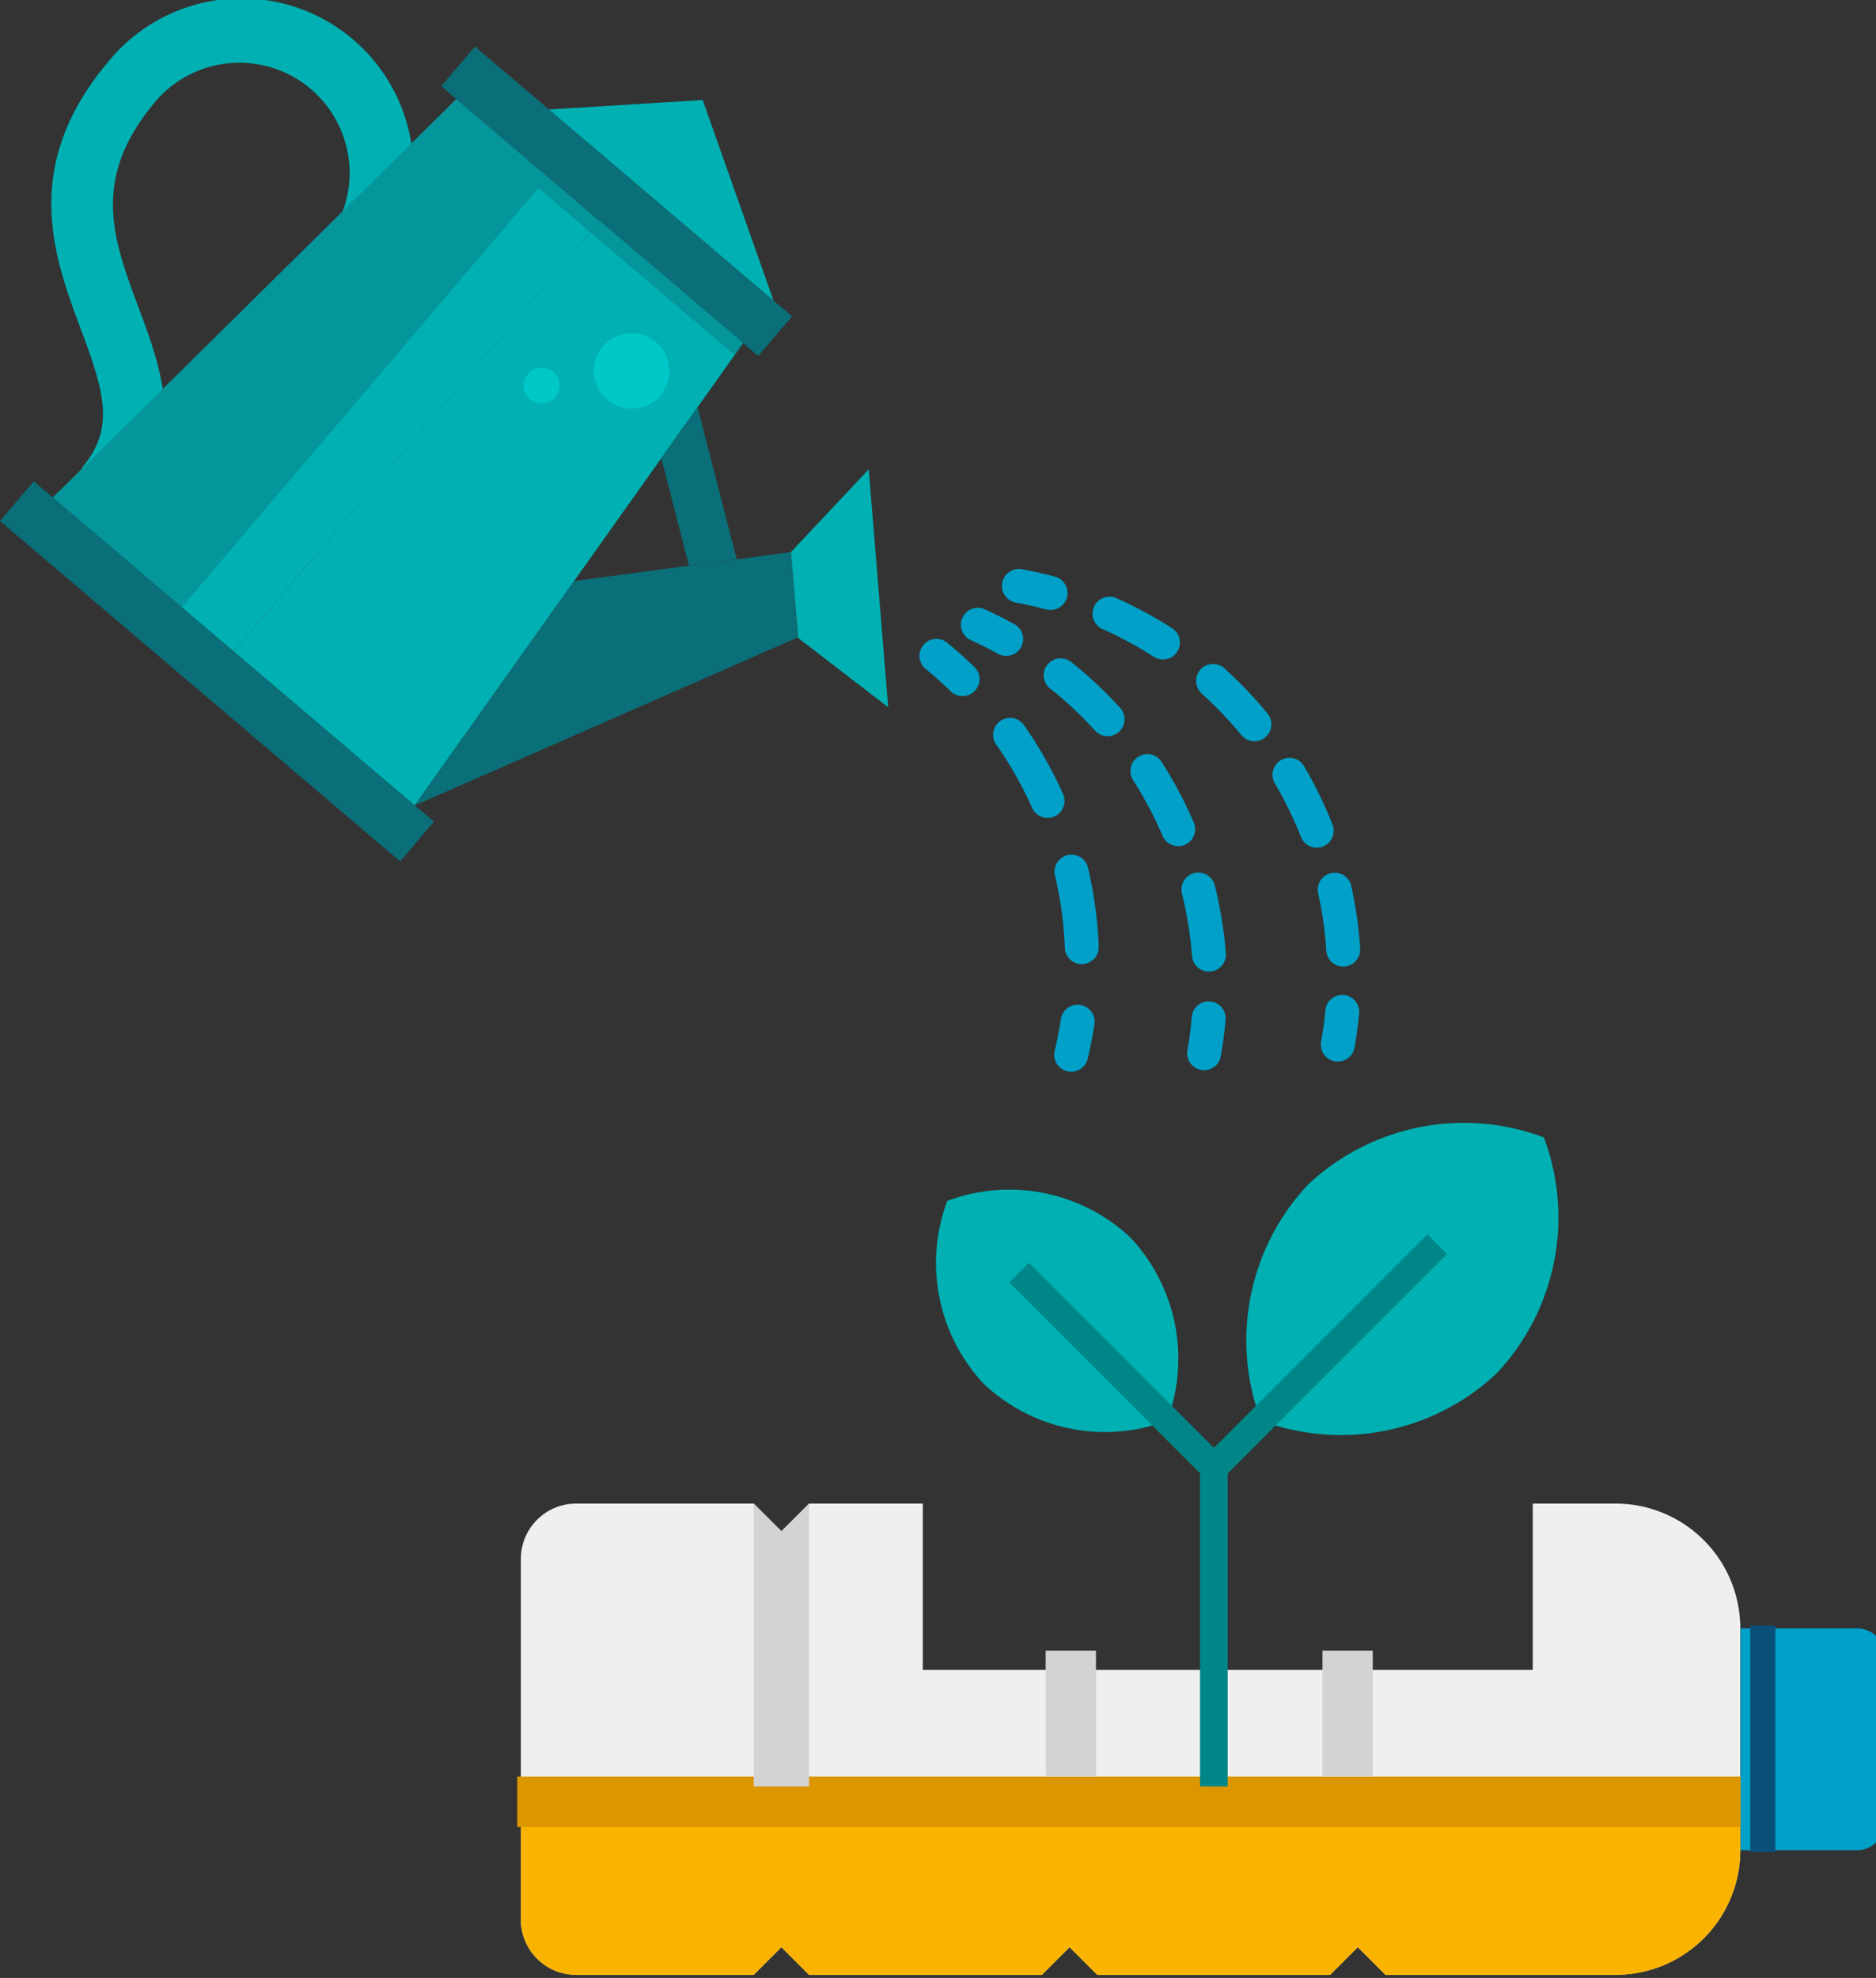 <svg xmlns="http://www.w3.org/2000/svg" xmlns:xlink="http://www.w3.org/1999/xlink" width="74.555" height="78.578" viewBox="0 0 74.555 78.578"><rect x="0" y="0" width="74.555" height="78.578" fill="#333333" stroke="none"/><defs><clipPath id="a"><rect width="54" height="34" transform="translate(0 0.127)" fill="none"/></clipPath><clipPath id="b"><rect width="35.299" height="34.221" fill="none"/></clipPath><clipPath id="c"><rect width="35.298" height="34.221" fill="none"/></clipPath><clipPath id="d"><rect width="27.434" height="20.193" fill="none"/></clipPath><clipPath id="e"><rect width="17.5" height="19.978" fill="#00a0c8"/></clipPath></defs><g transform="translate(-753.444 -2546.422)"><g transform="translate(774.314 2591.367)"><g transform="translate(-0.314 -0.494)" clip-path="url(#a)"><path d="M0,139.2v14.322a2.2,2.2,0,0,0,2.2,2.2H9.254l1.1-1.1,1.1,1.1h9.254l1.1-1.1,1.1,1.1h9.254l1.1-1.1,1.1,1.1h9.144a4.958,4.958,0,0,0,4.957-4.957v-8.813A4.958,4.958,0,0,0,43.515,137h-3.3v6.61H15.974V137H11.457l-1.1,1.1-1.1-1.1H2.2A2.2,2.2,0,0,0,0,139.2" transform="translate(0.143 -121.718)" fill="#efefef"/><path d="M48.473,241.534V239H0v5.288a2.2,2.2,0,0,0,2.2,2.2H9.254l1.1-1.1,1.1,1.1h9.254l1.1-1.1,1.1,1.1h9.254l1.1-1.1,1.1,1.1h9.144a4.957,4.957,0,0,0,4.957-4.957" transform="translate(0.143 -212.481)" fill="#fab400"/><rect width="49" height="2" transform="translate(0 26.127)" fill="#dc9600"/><path d="M84,148.237h2.2V137l-1.1,1.1L84,137Z" transform="translate(-74.603 -121.718)" fill="#d3d3d3"/><rect width="2" height="5" transform="translate(21 21.127)" fill="#d3d3d3"/><rect width="2" height="5" transform="translate(32 21.127)" fill="#d3d3d3"/><path d="M440,190.813h4.627a1.1,1.1,0,0,0,1.1-1.1V183.1a1.1,1.1,0,0,0-1.1-1.1H440Z" transform="translate(-391.384 -161.76)" fill="#00a0c8"/><rect width="1" height="9" transform="translate(49 20.127)" fill="#0a5078"/><path d="M150.424,24.424A7.026,7.026,0,0,1,157.7,25.88a7.026,7.026,0,0,1,1.456,7.281A7.026,7.026,0,0,1,151.88,31.7a7.026,7.026,0,0,1-1.456-7.281" transform="translate(-133.333 -21.167)" fill="#00b0b2"/><path d="M273.794.545a9.045,9.045,0,0,0-9.373,1.875,9.045,9.045,0,0,0-1.875,9.373,9.045,9.045,0,0,0,9.373-1.875A9.045,9.045,0,0,0,273.794.545" transform="translate(-232.994 0.19)" fill="#00b0b2"/><path d="M193.564,40.683l-.779-.779L184.3,48.389l-7.355-7.354-.779.779,7.583,7.582V61.837h1.1V49.4Z" transform="translate(-156.614 -35.318)" fill="#008688"/></g></g><g transform="translate(753.444 2546.422)"><g clip-path="url(#b)"><g transform="translate(0 0)"><g clip-path="url(#c)"><path d="M7.293,20.166,5.426,18.578c1.33-1.563.875-3.029-.044-5.486C4.3,10.194,2.952,6.587,6.511,2.4a6.832,6.832,0,1,1,10.407,8.853L15.052,9.667A4.381,4.381,0,0,0,8.378,3.991c-2.626,3.087-1.734,5.477-.7,8.244.91,2.435,1.942,5.2-.385,7.932" transform="translate(-2.165 0)" fill="#00b0b2"/><path d="M26.063,12.958,11.516,30.06,4.325,23.942,19.946,8.521l.415-.412Z" transform="translate(-2.226 -4.174)" fill="#00b0b2"/><rect width="2.071" height="16.542" transform="translate(17.534 3.425) rotate(-49.614)" fill="#0a6f78"/><path d="M26.334,41.32l-7.188-6.114L33.693,18.1l5.7,4.847-.341.476Z" transform="translate(-9.856 -9.32)" fill="#00b0b2"/><rect width="2.071" height="20.869" transform="matrix(0.648, -0.762, 0.762, 0.648, 0, 20.699)" fill="#0a6f78"/><g transform="translate(2.101 3.934)" opacity="0.4" style="mix-blend-mode:multiply;isolation:isolate"><g clip-path="url(#d)"><path d="M31.423,18.282l.341-.476-11.4-9.7-.274.272L4.329,23.941,9.455,28.3,23.623,11.646Z" transform="translate(-4.329 -8.109)" fill="#0a6f78"/></g></g><path d="M44.962,8.564l6.11-.376,2.815,7.968Z" transform="translate(-23.146 -4.215)" fill="#00b0b2"/><path d="M40.3,46.348,48.918,45.2l.273,3.386-15.23,6.681Z" transform="translate(-17.482 -23.266)" fill="#0a6f78"/><path d="M65.072,45.125l3.577,2.75-.628-7.681-.145-1.773-3.09,3.288Z" transform="translate(-33.351 -19.778)" fill="#00b0b2"/><path d="M55.266,39.634l-1.1-4.268,1.441-2.028,1.556,6.041Z" transform="translate(-27.885 -17.162)" fill="#0a6f78"/><path d="M49.01,27.805a1.5,1.5,0,1,0,2.109-.17,1.5,1.5,0,0,0-2.109.17" transform="translate(-25.046 -14.042)" fill="#00c7c8"/><path d="M43.071,30.336a.711.711,0,1,0,1-.081.711.711,0,0,0-1,.081" transform="translate(-22.085 -15.488)" fill="#00c7c8"/></g></g></g></g><g transform="translate(790 2569.021)"><g transform="translate(0 0)" clip-path="url(#e)"><path d="M7.768,1.337q.642.115,1.26.282a.674.674,0,0,0,.349-1.3Q8.7.137,8.006.011a.674.674,0,0,0-.238,1.326Z" transform="translate(-3.973 0)" fill="#00a0c8"/><path d="M24.238,14.229a14.96,14.96,0,0,1,.328,2.313.674.674,0,0,0,1.345-.085,16.314,16.314,0,0,0-.358-2.521.674.674,0,0,0-1.315.293ZM22.531,9.9A15.049,15.049,0,0,1,23.553,12a.674.674,0,1,0,1.254-.494,16.414,16.414,0,0,0-1.114-2.288.674.674,0,1,0-1.162.682ZM19.582,6.288A15.056,15.056,0,0,1,21.2,7.977a.674.674,0,0,0,1.043-.853,16.479,16.479,0,0,0-1.759-1.841.674.674,0,0,0-.9,1m-3.911-2.53a14.9,14.9,0,0,1,2.054,1.112.674.674,0,0,0,.732-1.131,16.267,16.267,0,0,0-2.24-1.212.674.674,0,0,0-.547,1.232Z" transform="translate(-8.412 -1.359)" fill="#00a0c8"/><path d="M35.659,38.274q-.059.637-.175,1.279a.674.674,0,0,0,1.326.238q.125-.7.19-1.392a.674.674,0,0,0-1.342-.125Z" transform="translate(-19.541 -20.747)" fill="#00a0c8"/><path d="M3.95,4.694q.594.268,1.154.58A.674.674,0,0,0,5.759,4.1Q5.151,3.758,4.5,3.466A.674.674,0,0,0,3.95,4.694Z" transform="translate(-1.957 -1.876)" fill="#00a0c8"/><path d="M16.481,17.3a15.054,15.054,0,0,1,.394,2.432.674.674,0,1,0,1.343-.106,16.455,16.455,0,0,0-.429-2.649.674.674,0,1,0-1.308.323Zm-1.938-4.512A15.134,15.134,0,0,1,15.7,14.968a.674.674,0,1,0,1.238-.532,16.381,16.381,0,0,0-1.257-2.371.674.674,0,1,0-1.135.726ZM11.255,9.145a14.9,14.9,0,0,1,1.794,1.687.674.674,0,0,0,1-.9,16.274,16.274,0,0,0-1.956-1.839.674.674,0,1,0-.839,1.054Z" transform="translate(-6.06 -4.376)" fill="#00a0c8"/><path d="M23.84,38.933q-.055.639-.167,1.278A.674.674,0,1,0,25,40.443q.122-.7.182-1.394a.674.674,0,1,0-1.342-.116Z" transform="translate(-13.035 -21.108)" fill="#00a0c8"/><path d="M.248,7.418q.5.413.964.859a.674.674,0,1,0,.938-.967q-.5-.485-1.049-.935A.674.674,0,1,0,.248,7.418Z" transform="translate(0 -3.428)" fill="#00a0c8"/><path d="M8.985,19.517a15.129,15.129,0,0,1,.384,2.827.674.674,0,1,0,1.346-.055,16.415,16.415,0,0,0-.418-3.079.674.674,0,1,0-1.312.306ZM6.672,14.332a14.931,14.931,0,0,1,1.4,2.482.674.674,0,0,0,1.231-.549,16.278,16.278,0,0,0-1.531-2.706.674.674,0,1,0-1.1.773Z" transform="translate(-3.608 -7.311)" fill="#00a0c8"/><path d="M12.158,39.11q-.1.636-.246,1.266a.674.674,0,0,0,1.311.314q.164-.686.268-1.38a.674.674,0,0,0-1.333-.2Z" transform="translate(-6.552 -21.228)" fill="#00a0c8"/></g></g></g></svg>